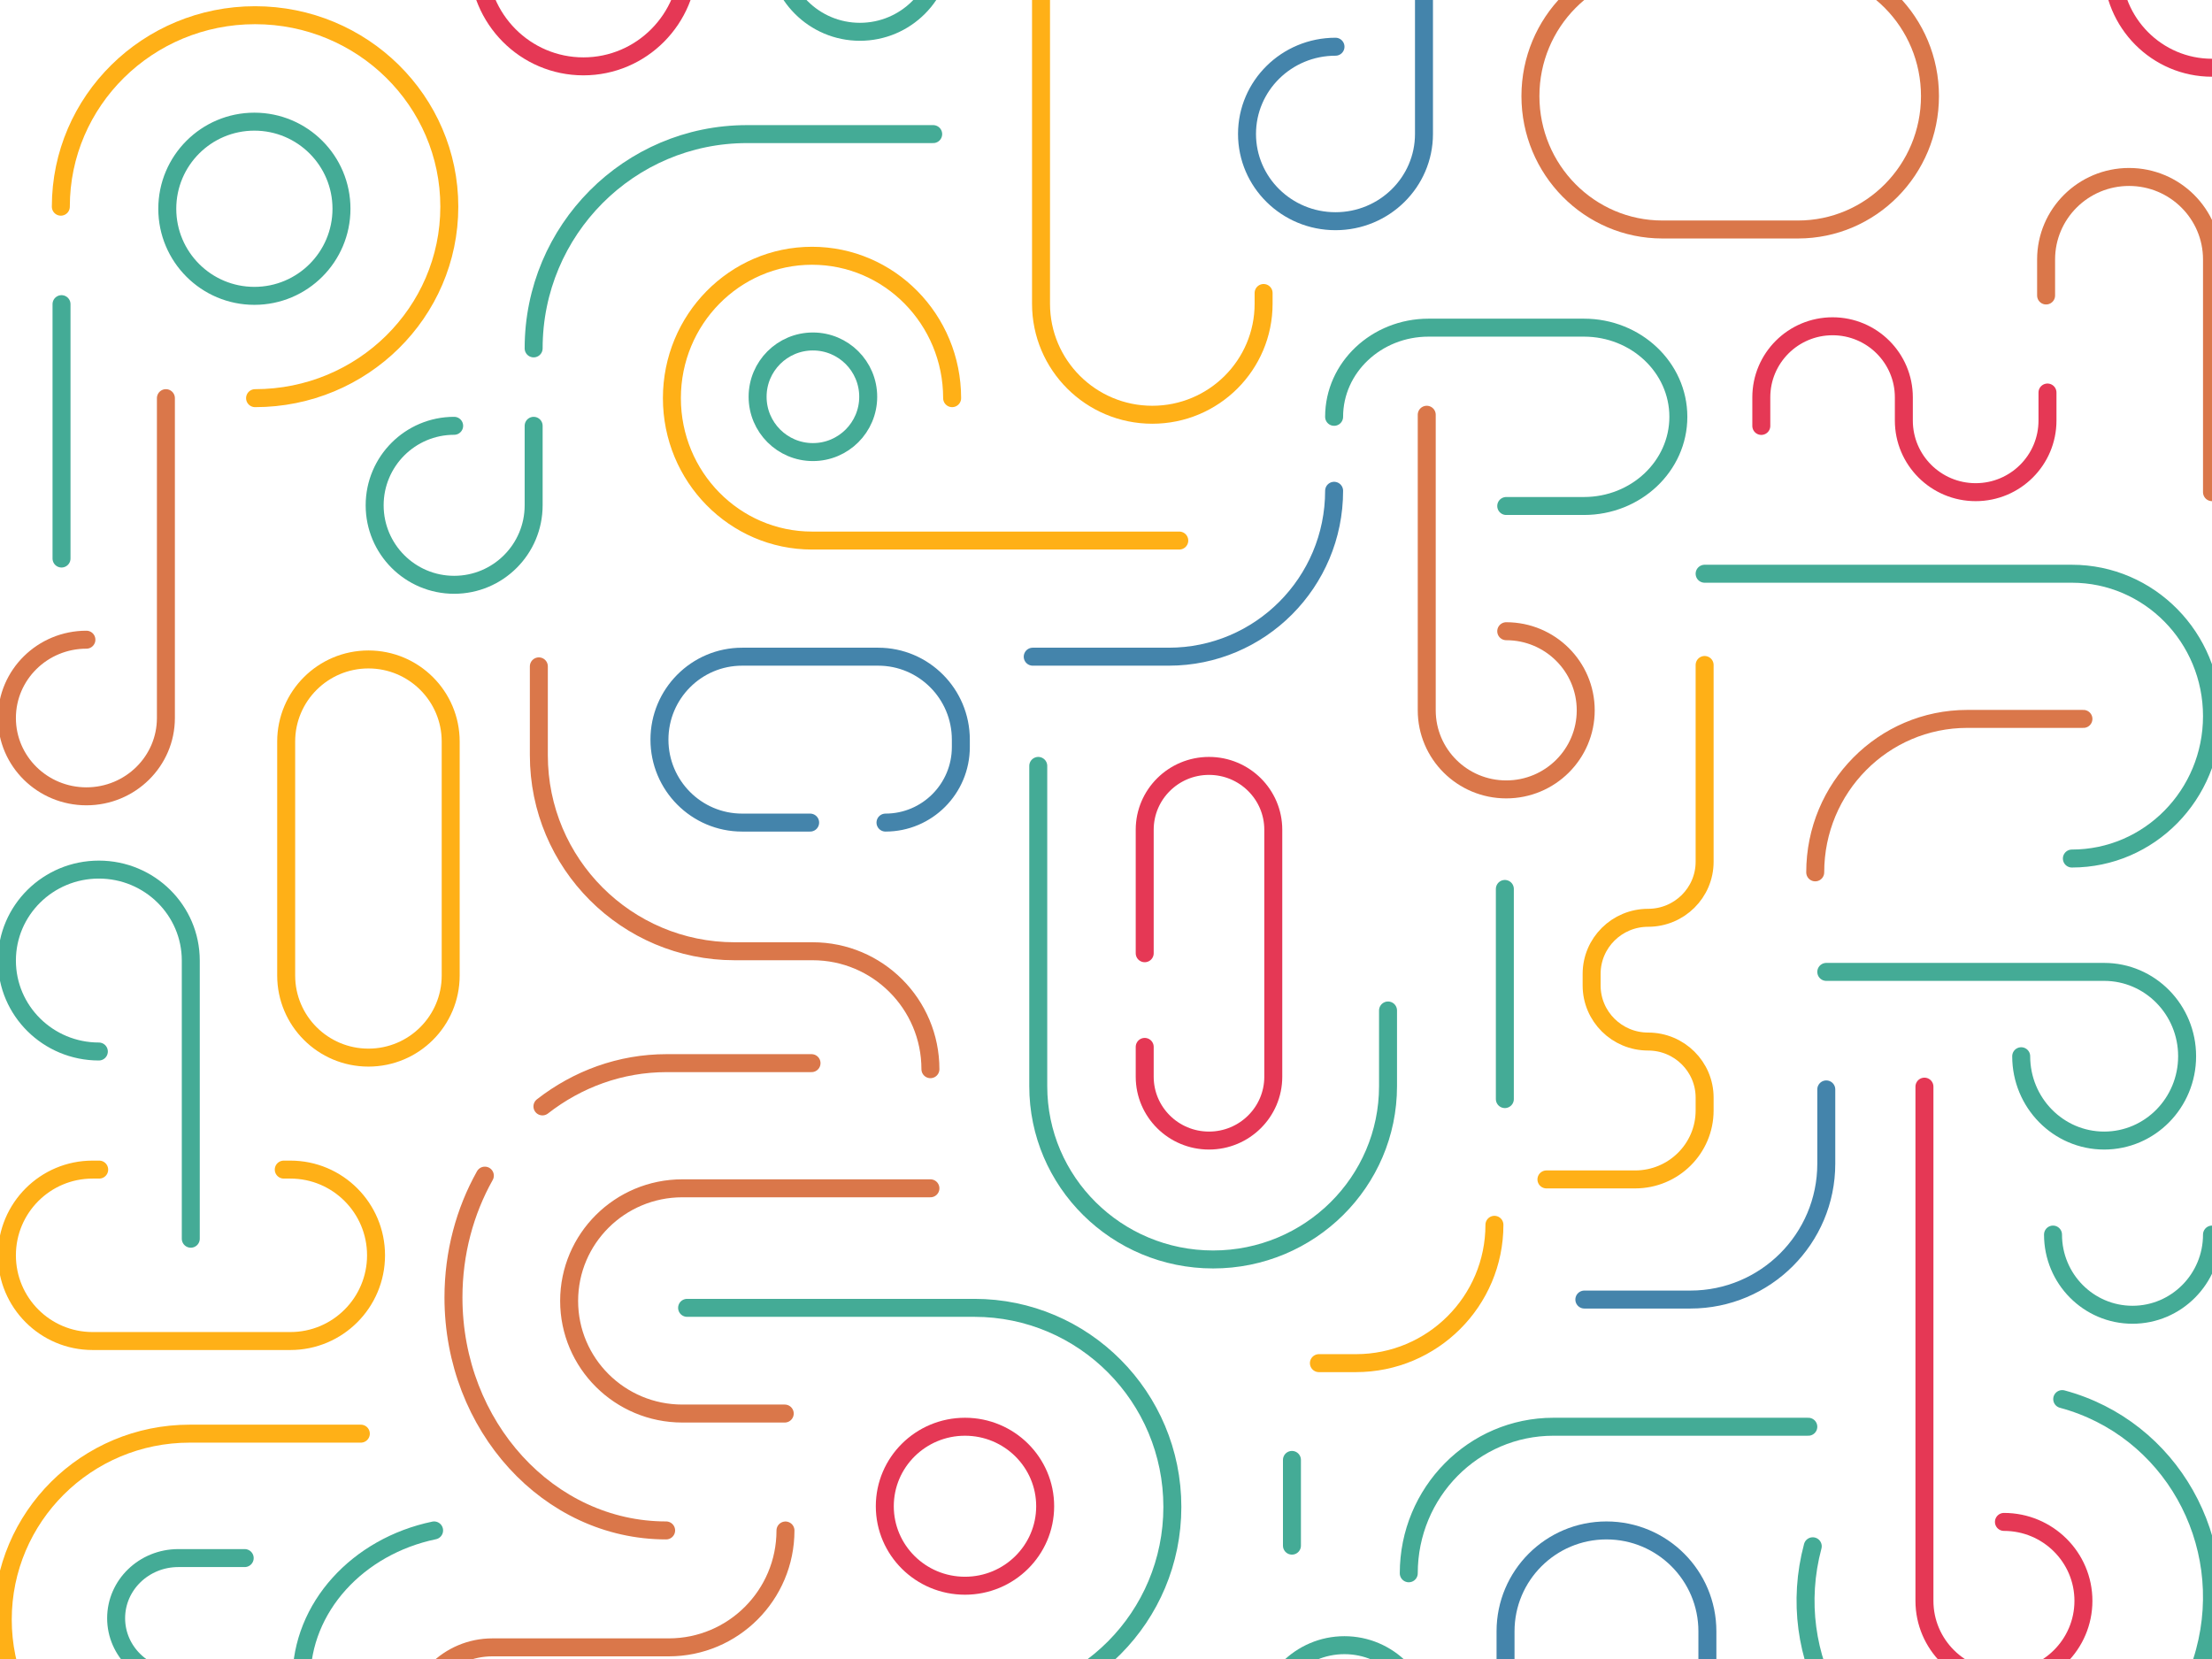 <?xml version="1.0" encoding="UTF-8"?>
<svg width="1600px" height="1200px" viewBox="0 0 1600 1200" version="1.1" xmlns="http://www.w3.org/2000/svg" xmlns:xlink="http://www.w3.org/1999/xlink">
    <!-- Generator: Sketch 55.2 (78181) - https://sketchapp.com -->
    <title>Taieri</title>
    <desc>Created with Sketch.</desc>
    <g id="Patterns" stroke="none" stroke-width="1" fill="none" fill-rule="evenodd" stroke-linecap="round" stroke-linejoin="round">
        <g id="Taieri" stroke-width="13">
            <g transform="translate(0, -106)" id="Shape">
                <path d="M1600,999 C1600,1031.033 1574.257,1057 1542.5,1057 C1510.743,1057 1485,1031.033 1485,999" stroke="#44AB96"></path>
                <path d="M1600,155 C1560.232,155 1528,122.541 1528,82.5 C1528,42.459 1560.232,10 1600,10" stroke="#E53855"></path>
                <path d="M562,68.906 C562,102.095 588.863,129 622,129 C655.137,129 682,102.095 682,68.906 L682,1" stroke="#44AB96"></path>
                <path d="M137.235,1412 C62.547,1412 2,1351.787 2,1277.5 C2,1203.213 62.547,1143 137.235,1143 L261,1143" stroke="#FFB017"></path>
                <path d="M128.98,1320 C104.138,1320 84,1300.526 84,1276.5 C84,1252.474 104.138,1233 128.98,1233 L177,1233" stroke="#44AB96"></path>
                <path d="M1600,462 L1600,293.681 C1600,260.72 1573.132,234 1540,234 C1506.868,234 1480,260.72 1480,293.681 L1480,319.734" stroke="#DA774A"></path>
                <path d="M673,965.536 L493.563,965.536 C448.335,965.536 411.669,1002.007 411.669,1046.996 C411.669,1091.985 448.335,1128.456 493.563,1128.456 L567.622,1128.456 M366.84,1412 L356.143,1412 C324.584,1412 299,1386.382 299,1354.796 C299,1323.198 324.584,1297.58 356.143,1297.58 L483.723,1297.58 C530.353,1297.58 568.155,1259.737 568.155,1213.049 M389.762,588 L389.762,652.285 C389.762,730.589 453.166,794.066 531.38,794.066 L587.787,794.066 C634.848,794.066 673,832.261 673,879.376" stroke="#DA774A"></path>
                <circle stroke="#44AB96" cx="588" cy="393" r="40"></circle>
                <ellipse stroke="#E53855" cx="698" cy="1195.5" rx="58" ry="57.5"></ellipse>
                <circle stroke="#44AB96" cx="184" cy="257" r="63"></circle>
                <path d="M184.5,394 C262.095,394 325,331.992 325,255.5 C325,179.008 262.095,117 184.5,117 C106.905,117 44,179.008 44,255.5" stroke="#FFB017"></path>
                <path d="M1311.21,1224.457 C1289.864,1304.272 1336.042,1386.013 1414.346,1407.038 C1492.651,1428.052 1573.444,1380.389 1594.79,1300.575 C1616.136,1220.76 1569.958,1139.023 1491.654,1118" stroke="#44AB96"></path>
                <path d="M481.83,1213 C396.873,1213 328,1137.565 328,1044.512 C328,1012.201 336.304,982.013 350.703,956.37 M587,875 L482.203,875 C448.67,875 417.639,886.601 392.358,906.296" stroke="#DA774A"></path>
                <path d="M328.5,414 C296.743,414 271,439.743 271,471.5 C271,503.257 296.743,529 328.5,529 C360.257,529 386,503.257 386,471.5 L386,414" stroke="#44AB96"></path>
                <path d="M346,77.5 C346,119.75 380.026,154 422,154 C463.974,154 498,119.75 498,77.5 C498,35.25 463.974,1 422,1 L346,1" stroke="#E53855"></path>
                <path d="M71.5,866.582 C34.773,866.582 5,837.127 5,800.791 C5,764.455 34.773,735 71.5,735 C108.227,735 138,764.455 138,800.791 L138,1002" stroke="#44AB96"></path>
                <path d="M1461.988,870 C1461.988,903.689 1488.86,931 1522,931 C1555.141,931 1582,903.689 1582,870 C1582,836.311 1555.141,809 1522,809 L1321,809" stroke="#44AB96"></path>
                <path d="M966,139.791 C930.654,139.791 902,168.043 902,202.895 C902,237.747 930.654,266 966,266 C1001.346,266 1030,237.747 1030,202.895 L1030,0" stroke="#4484AB"></path>
                <path d="M914.919,1354 C914.919,1321.967 940.681,1296 972.459,1296 C1004.239,1296 1030,1321.967 1030,1354 C1030,1386.033 1004.239,1412 972.459,1412 L881,1412" stroke="#44AB96"></path>
                <path d="M1089.5,562.578 C1121.257,562.578 1147,588.191 1147,619.789 C1147,651.386 1121.257,677 1089.5,677 C1057.743,677 1032,651.386 1032,619.789 L1032,406" stroke="#DA774A"></path>
                <path d="M62.5,568.708 C30.744,568.708 5,594.069 5,625.354 C5,656.639 30.744,682 62.5,682 C94.256,682 120,656.639 120,625.354 L120,394" stroke="#DA774A"></path>
                <path d="M688.704,394 C688.704,337.115 643.327,291 587.352,291 C531.377,291 486,337.115 486,394 C486,450.885 531.377,497 587.352,497 L853,497" stroke="#FFB017"></path>
                <path d="M1498.643,727 C1554.629,727 1600,680.885 1600,624 C1600,567.115 1554.629,521 1498.643,521 L1233,521" stroke="#44AB96"></path>
                <path d="M1107,175.5 C1107,122.204 1149.739,79 1202.462,79 L1300.538,79 C1353.265,79 1396,122.204 1396,175.5 L1396,175.5 C1396,228.796 1353.265,272 1300.538,272 L1202.462,272 C1149.739,272 1107,228.796 1107,175.5 L1107,175.5 Z" stroke="#DA774A"></path>
                <path d="M266.5,871 C233.639,871 207,844.406 207,811.6 L207,642.4 C207,609.594 233.639,583 266.5,583 L266.5,583 C299.361,583 326,609.594 326,642.4 L326,811.6 C326,844.406 299.361,871 266.5,871 L266.5,871 Z" stroke="#FFB017"></path>
                <path d="M828,795.5 L828,706.166 C828,680.669 848.819,660 874.5,660 L874.5,660 C900.181,660 921,680.669 921,706.166 L921,884.834 C921,910.331 900.181,931 874.5,931 L874.5,931 L874.5,931 C848.819,931 828,910.331 828,884.834 L828,863.25" stroke="#E53855"></path>
                <path d="M914,317.93 L914,325.719 C914,370.057 877.959,406 833.5,406 L833.5,406 C789.041,406 753,370.057 753,325.719 L753,81.281 C753,36.943 789.041,1 833.5,1 L833.5,1 C877.959,1 914,36.943 914,81.281 L914,83.678" stroke="#FFB017"></path>
                <path d="M71.75,952 L66.939,952 C32.731,952 5,979.758 5,1014 L5,1014 C5,1048.242 32.731,1076 66.939,1076 L210.061,1076 C244.269,1076 272,1048.242 272,1014 L272,1014 C272,979.758 244.269,952 210.061,952 L205.25,952" stroke="#FFB017"></path>
                <path d="M751,660 L751,891.637 C751,960.873 807.636,1017 877.5,1017 C947.364,1017 1004,960.873 1004,891.637 L1004,836.909" stroke="#44AB96"></path>
                <path d="M497,1052 L704.802,1052 C783.888,1052 848,1116.471 848,1196 C848,1275.524 783.888,1340 704.802,1340 L642.288,1340" stroke="#44AB96"></path>
                <path d="M586,701 L536.813,701 C503.779,701 477,674.137 477,641 C477,607.863 503.779,581 536.813,581 L635.187,581 C668.221,581 695,607.863 695,641 L695,646.33 C695,676.524 670.6,701 640.5,701" stroke="#4484AB"></path>
                <path d="M1089.5,472 L1145.681,472 C1183.41,472 1214,443.122 1214,407.5 C1214,371.878 1183.41,343 1145.681,343 L1033.319,343 C995.587,343 965,371.878 965,407.5" stroke="#44AB96"></path>
                <path d="M675,203 L540.319,203 C455.091,203 386,272.396 386,358" stroke="#44AB96"></path>
                <path d="M1449.5,1206.84 C1481.257,1206.84 1507,1232.4 1507,1263.92 C1507,1295.44 1481.257,1321 1449.5,1321 C1417.743,1321 1392,1295.44 1392,1263.92 L1392,892" stroke="#E53855"></path>
                <path d="M1019,1244 C1019,1185.459 1065.847,1138 1123.635,1138 L1308,1138" stroke="#44AB96"></path>
                <path d="M747,581 L845.373,581 C911.441,581 965,527.274 965,461" stroke="#4484AB"></path>
                <path d="M1321,894 L1321,947.755 C1321,1002.014 1276.998,1046 1222.712,1046 L1146,1046" stroke="#4484AB"></path>
                <path d="M1507,626 L1422.993,626 C1362.242,626 1313,675.697 1313,737" stroke="#DA774A"></path>
                <path d="M218,1412 L218,1320.882 C218,1268.418 258.975,1224.47 314,1213" stroke="#44AB96"></path>
                <path d="M44.5,326 C44.5,335.313 44.5,452.548 44.5,510" stroke="#44AB96"></path>
                <path d="M1088.5,749 C1088.5,756.693 1088.5,853.539 1088.5,901" stroke="#44AB96"></path>
                <path d="M934.5,1162 C934.5,1165.138 934.5,1204.637 934.5,1224" stroke="#44AB96"></path>
                <path d="M1233,587 L1233,729.331 C1233,751.726 1214.705,769.866 1192.135,769.866 C1169.566,769.866 1151.27,788.021 1151.27,810.417 L1151.27,818.828 C1151.27,841.223 1169.566,859.379 1192.135,859.379 C1214.705,859.379 1233,877.534 1233,899.931 L1233,909.242 C1233,936.781 1210.503,959.105 1182.751,959.105 L1156.719,959.105 L1118.579,959.105 M954,1092 L980.776,1092 C1036.107,1092 1080.961,1047.201 1080.961,991.938" stroke="#FFB017"></path>
                <path d="M1481,389.921 L1481,410.203 C1481,438.81 1457.737,462 1429.057,462 L1429.057,462 C1400.366,462 1377.103,438.81 1377.103,410.203 L1377.103,393.403 C1377.103,365.014 1354.02,342 1325.557,342 L1325.557,342 C1297.083,342 1274,365.014 1274,393.403 L1274,414.079" stroke="#E53855"></path>
                <path d="M1089,1285.967 C1089,1245.672 1121.683,1213 1162,1213 L1162,1213 C1202.313,1213 1235,1245.672 1235,1285.967 L1235,1339.033 C1235,1379.328 1202.313,1412 1162,1412 L1162,1412 C1121.683,1412 1089,1379.328 1089,1339.033 L1089,1285.967 Z" stroke="#4484AB"></path>
            </g>
        </g>
    </g>
</svg>